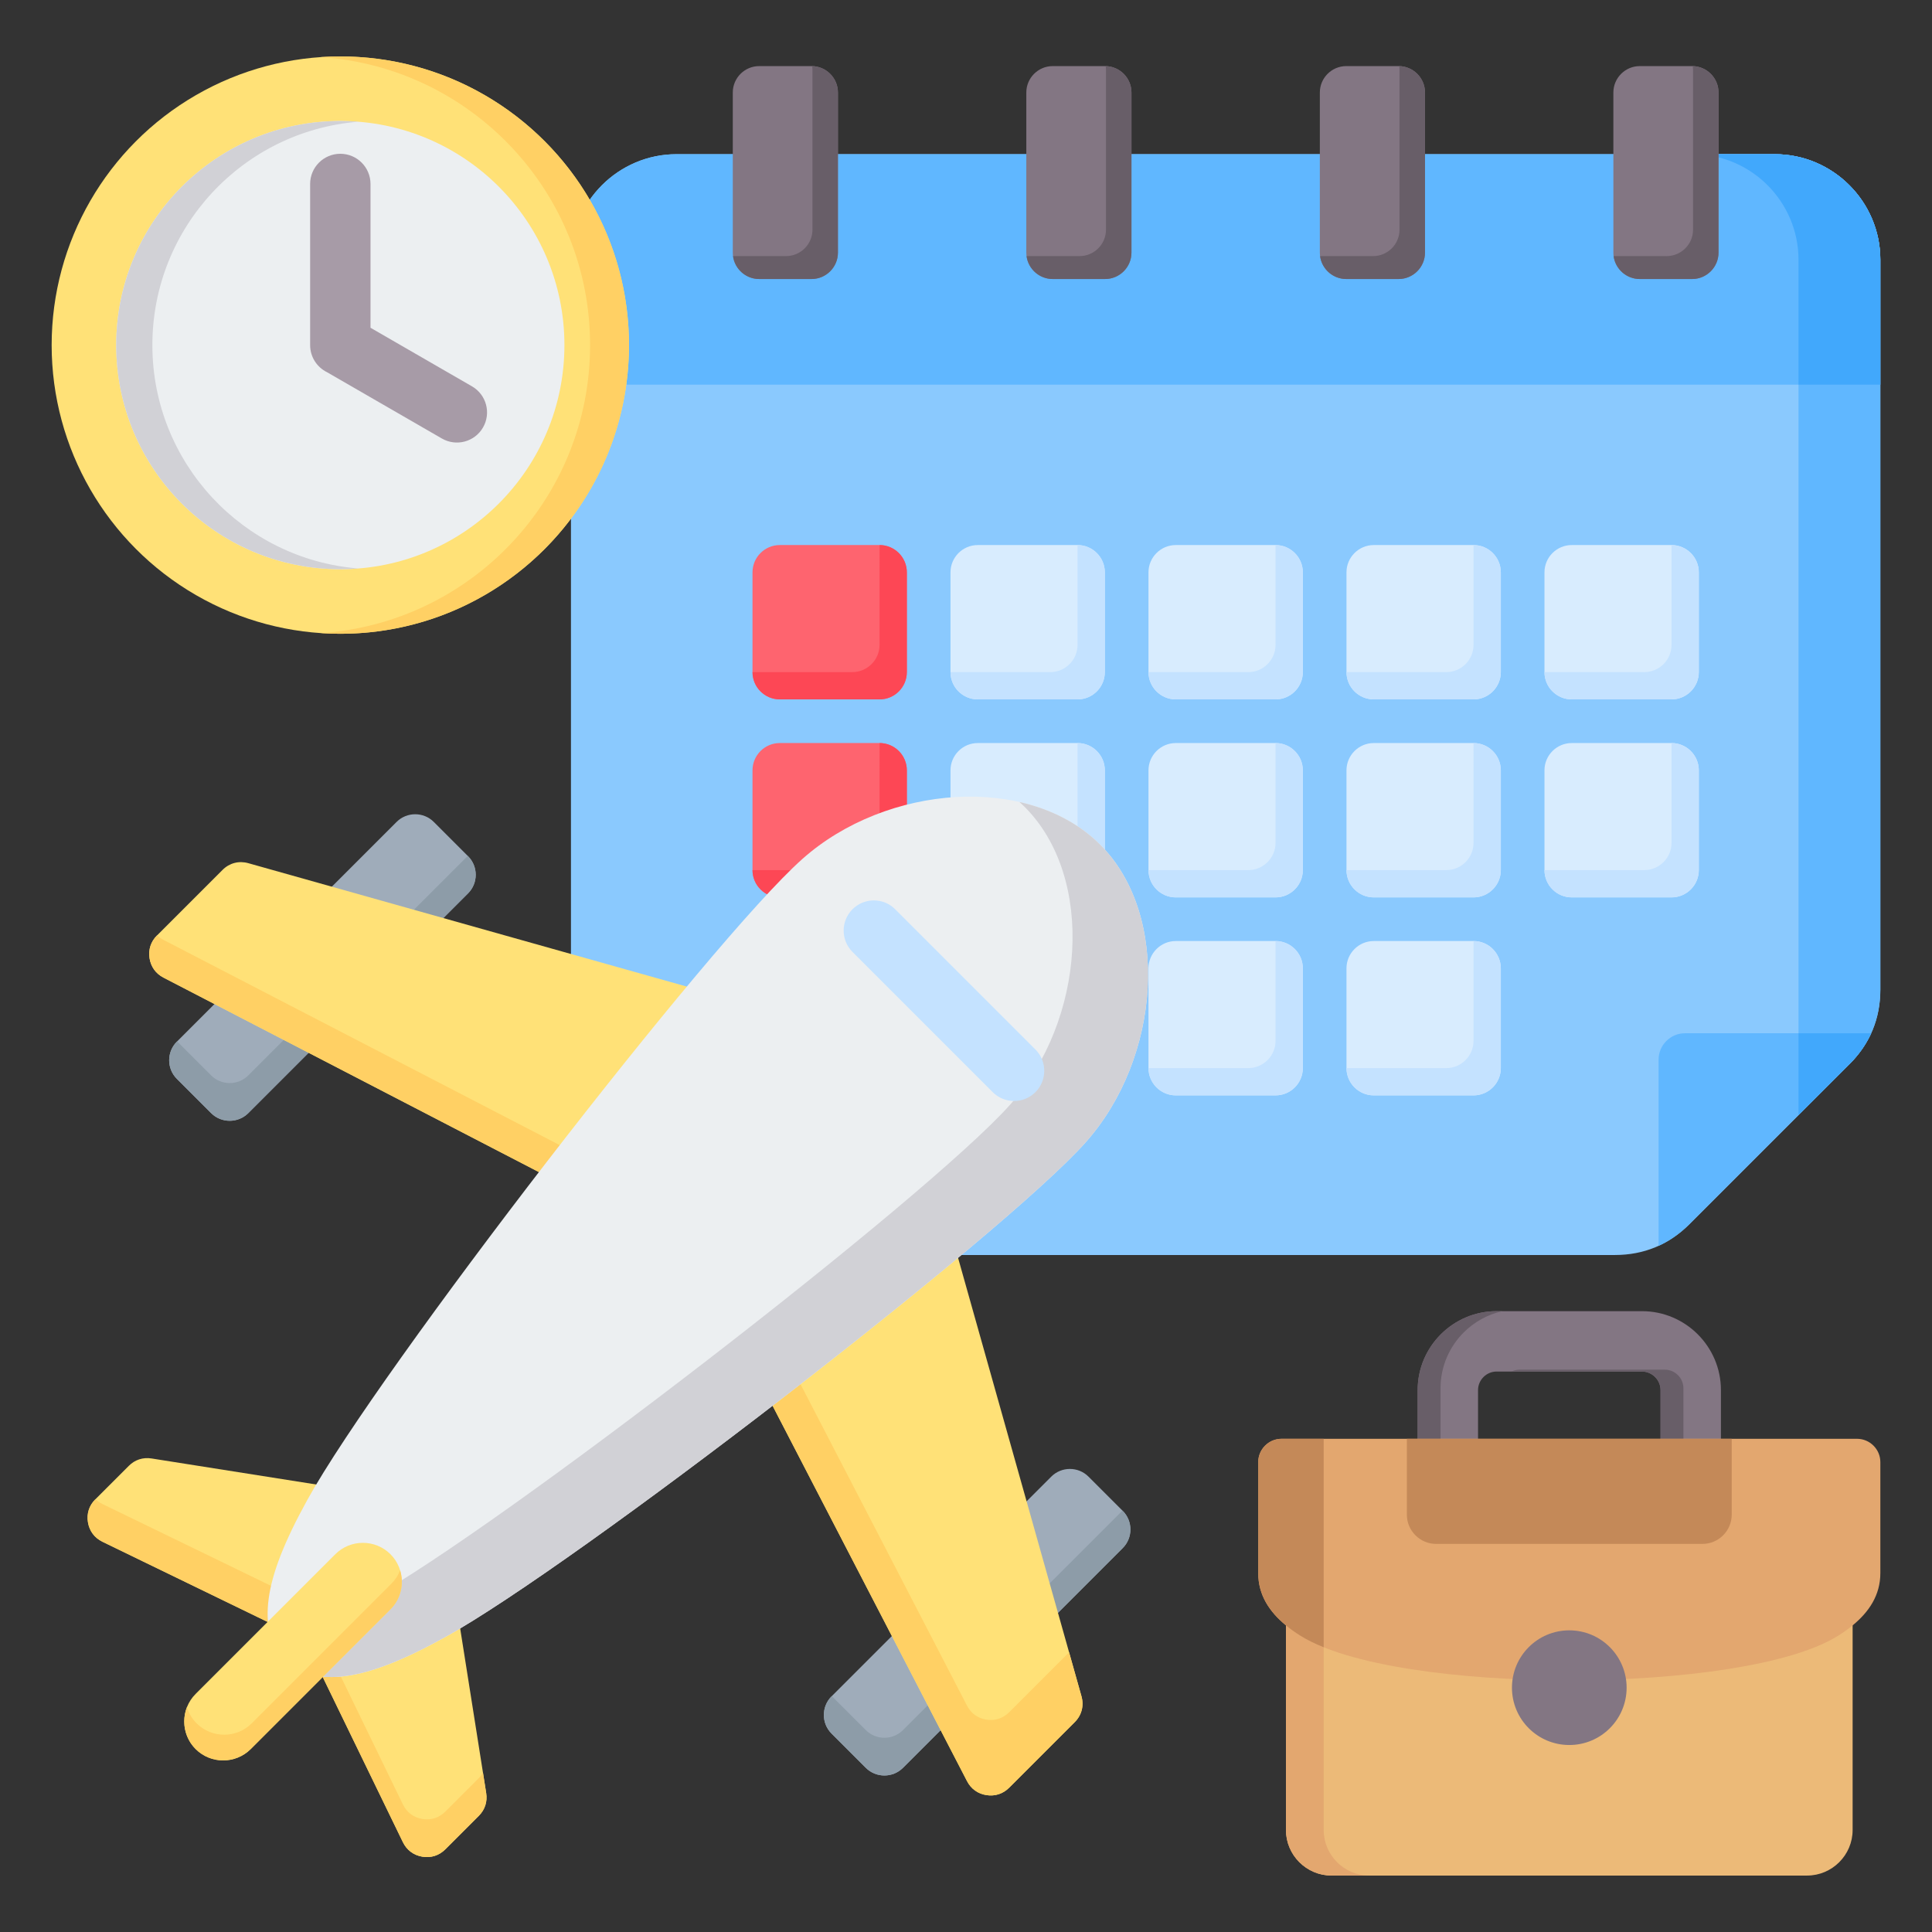<svg id="Layer_1" enable-background="new 0 0 512 512" viewBox="0 0 512 512" xmlns="http://www.w3.org/2000/svg"><rect x="0" y="0" width="512" height="512" fill="#333333" stroke="none"/><g clip-rule="evenodd" fill-rule="evenodd"><g><path d="m470.327 40.861c15.413 0 27.984 12.571 27.984 27.984v193.389c0 7.706-2.747 14.338-8.196 19.787l-42.373 42.373c-5.449 5.449-12.081 8.196-19.787 8.196h-248.66c-15.413 0-27.984-12.571-27.984-27.984v-235.761c0-15.413 12.571-27.984 27.984-27.984z" fill="#8ac9fe"/><path d="m470.327 40.861c15.413 0 27.984 12.571 27.984 27.984v193.389c0 7.706-2.747 14.338-8.196 19.788h-13.492v-19.788-46.226-147.163c0-15.413-12.571-27.984-27.984-27.984z" fill="#60b7ff"/><path d="m439.545 280.821v49.345c2.972-1.357 5.707-3.282 8.196-5.771l42.373-42.374c2.489-2.489 4.414-5.224 5.771-8.196h-49.344c-3.853 0-6.996 3.142-6.996 6.996z" fill="#60b7ff"/><path d="m476.623 295.513 13.492-13.492c2.489-2.489 4.414-5.224 5.771-8.196h-19.263z" fill="#41a8fc"/><path d="m151.311 101.932h347v-33.087c0-15.413-12.571-27.984-27.984-27.984-96.325 0-194.708 0-291.032 0-15.413 0-27.984 12.571-27.984 27.984z" fill="#60b7ff"/><path d="m476.623 101.932h21.688v-33.087c0-15.413-12.571-27.984-27.984-27.984h-21.688c15.413 0 27.984 12.571 27.984 27.984z" fill="#41a8fc"/><path d="m390.504 249.383h-26.445c-3.982 0-7.229 3.247-7.229 7.229v26.445c0 3.982 3.247 7.229 7.229 7.229h26.445c3.981 0 7.229-3.247 7.229-7.229v-26.445c-.001-3.981-3.248-7.229-7.229-7.229zm-104.94-104.939h-26.445c-3.982 0-7.229 3.247-7.229 7.229v26.445c0 3.982 3.247 7.229 7.229 7.229h26.445c3.982 0 7.229-3.247 7.229-7.229v-26.445c0-3.982-3.247-7.229-7.229-7.229zm52.47 0h-26.445c-3.982 0-7.229 3.247-7.229 7.229v26.445c0 3.982 3.247 7.229 7.229 7.229h26.445c3.982 0 7.229-3.247 7.229-7.229v-26.445c0-3.982-3.248-7.229-7.229-7.229zm52.47 0h-26.445c-3.982 0-7.229 3.247-7.229 7.229v26.445c0 3.982 3.247 7.229 7.229 7.229h26.445c3.981 0 7.229-3.247 7.229-7.229v-26.445c-.001-3.982-3.248-7.229-7.229-7.229zm52.469 0h-26.445c-3.982 0-7.229 3.247-7.229 7.229v26.445c0 3.982 3.247 7.229 7.229 7.229h26.445c3.982 0 7.229-3.247 7.229-7.229v-26.445c0-3.982-3.247-7.229-7.229-7.229zm-157.409 52.47h-26.445c-3.982 0-7.229 3.247-7.229 7.229v26.445c0 3.982 3.247 7.229 7.229 7.229h26.445c3.982 0 7.229-3.247 7.229-7.229v-26.445c0-3.982-3.247-7.229-7.229-7.229zm52.47 0h-26.445c-3.982 0-7.229 3.247-7.229 7.229v26.445c0 3.982 3.247 7.229 7.229 7.229h26.445c3.982 0 7.229-3.247 7.229-7.229v-26.445c0-3.982-3.248-7.229-7.229-7.229zm52.47 0h-26.445c-3.982 0-7.229 3.247-7.229 7.229v26.445c0 3.982 3.247 7.229 7.229 7.229h26.445c3.981 0 7.229-3.247 7.229-7.229v-26.445c-.001-3.982-3.248-7.229-7.229-7.229zm52.469 0h-26.445c-3.982 0-7.229 3.247-7.229 7.229v26.445c0 3.982 3.247 7.229 7.229 7.229h26.445c3.982 0 7.229-3.247 7.229-7.229v-26.445c0-3.982-3.247-7.229-7.229-7.229zm-157.409 52.469h-26.445c-3.982 0-7.229 3.247-7.229 7.229v26.445c0 3.982 3.247 7.229 7.229 7.229h26.445c3.982 0 7.229-3.247 7.229-7.229v-26.445c0-3.981-3.247-7.229-7.229-7.229zm52.47 0h-26.445c-3.982 0-7.229 3.247-7.229 7.229v26.445c0 3.982 3.247 7.229 7.229 7.229h26.445c3.982 0 7.229-3.247 7.229-7.229v-26.445c0-3.981-3.248-7.229-7.229-7.229z" fill="#d8ecfe"/><path d="m390.504 249.383-.001 26.445c0 3.982-3.247 7.229-7.229 7.229h-26.445c0 3.982 3.247 7.229 7.229 7.229h26.445c3.981 0 7.229-3.247 7.229-7.229v-26.445c0-3.981-3.247-7.229-7.228-7.229zm-104.94-104.939v26.445c0 3.982-3.247 7.229-7.229 7.229h-26.445c0 3.982 3.247 7.229 7.229 7.229h26.445c3.982 0 7.229-3.247 7.229-7.229v-26.445c0-3.982-3.247-7.229-7.229-7.229zm52.47 0v26.445c0 3.982-3.247 7.229-7.229 7.229h-26.445c0 3.982 3.247 7.229 7.229 7.229h26.445c3.982 0 7.229-3.247 7.229-7.229v-26.445c0-3.982-3.248-7.229-7.229-7.229zm52.47 0-.001 26.445c0 3.982-3.247 7.229-7.229 7.229h-26.445c0 3.982 3.247 7.229 7.229 7.229h26.445c3.981 0 7.229-3.247 7.229-7.229v-26.445c0-3.982-3.247-7.229-7.228-7.229zm52.469 0v26.445c0 3.982-3.247 7.229-7.229 7.229h-26.445c0 3.982 3.247 7.229 7.229 7.229h26.445c3.982 0 7.229-3.247 7.229-7.229v-26.445c0-3.982-3.247-7.229-7.229-7.229zm-157.409 52.47v26.445c0 3.982-3.247 7.229-7.229 7.229h-26.445v.001c0 3.982 3.247 7.229 7.229 7.229h26.445c3.982 0 7.229-3.247 7.229-7.229v-26.445c0-3.983-3.247-7.23-7.229-7.23zm52.47 0v26.445c0 3.982-3.247 7.229-7.229 7.229h-26.445v.001c0 3.982 3.247 7.229 7.229 7.229h26.445c3.982 0 7.229-3.247 7.229-7.229v-26.445c0-3.983-3.248-7.23-7.229-7.23zm52.47 0-.001 26.445c0 3.982-3.247 7.229-7.229 7.229h-26.445v.001c0 3.982 3.247 7.229 7.229 7.229h26.445c3.981 0 7.229-3.247 7.229-7.229v-26.445c0-3.983-3.247-7.23-7.228-7.23zm52.469 0v26.445c0 3.982-3.247 7.229-7.229 7.229h-26.445v.001c0 3.982 3.247 7.229 7.229 7.229h26.445c3.982 0 7.229-3.247 7.229-7.229v-26.445c0-3.983-3.247-7.23-7.229-7.23zm-157.409 52.469v26.445c0 3.982-3.247 7.229-7.229 7.229h-26.445c0 3.982 3.247 7.229 7.229 7.229h26.445c3.982 0 7.229-3.247 7.229-7.229v-26.445c0-3.981-3.247-7.229-7.229-7.229zm52.47 0v26.445c0 3.982-3.247 7.229-7.229 7.229h-26.445c0 3.982 3.247 7.229 7.229 7.229h26.445c3.982 0 7.229-3.247 7.229-7.229v-26.445c0-3.981-3.248-7.229-7.229-7.229z" fill="#c4e2ff"/><path d="m233.094 249.383h-26.445c-3.982 0-7.229 3.247-7.229 7.229v26.445c0 3.982 3.247 7.229 7.229 7.229h26.445c3.982 0 7.229-3.247 7.229-7.229v-26.445c0-3.981-3.247-7.229-7.229-7.229zm0-104.939h-26.445c-3.982 0-7.229 3.247-7.229 7.229v26.445c0 3.982 3.247 7.229 7.229 7.229h26.445c3.982 0 7.229-3.247 7.229-7.229v-26.445c0-3.982-3.247-7.229-7.229-7.229zm0 52.47h-26.445c-3.982 0-7.229 3.247-7.229 7.229v26.445c0 3.982 3.247 7.229 7.229 7.229h26.445c3.982 0 7.229-3.247 7.229-7.229v-26.445c0-3.982-3.247-7.229-7.229-7.229z" fill="#fe646f"/><path d="m233.094 249.383-.001 26.445c0 3.982-3.247 7.229-7.229 7.229h-26.444c0 3.982 3.247 7.229 7.229 7.229h26.445c3.982 0 7.229-3.247 7.229-7.229v-26.445c0-3.981-3.247-7.229-7.229-7.229zm0-104.939-.001 26.445c0 3.982-3.247 7.229-7.229 7.229h-26.444c0 3.982 3.247 7.229 7.229 7.229h26.445c3.982 0 7.229-3.247 7.229-7.229v-26.445c0-3.982-3.247-7.229-7.229-7.229zm0 52.47-.001 26.445c0 3.982-3.247 7.229-7.229 7.229h-26.444v.001c0 3.982 3.247 7.229 7.229 7.229h26.445c3.982 0 7.229-3.247 7.229-7.229v-26.445c0-3.983-3.247-7.23-7.229-7.23z" fill="#fd4755"/><path d="m201.193 17.517h13.872c3.853 0 6.996 3.142 6.996 6.996v42.437c0 3.853-3.143 6.996-6.996 6.996h-13.872c-3.853 0-6.996-3.143-6.996-6.996v-42.437c0-3.854 3.143-6.996 6.996-6.996zm233.364 0h13.872c3.853 0 6.996 3.142 6.996 6.996v42.437c0 3.853-3.143 6.996-6.996 6.996h-13.872c-3.853 0-6.996-3.143-6.996-6.996v-42.437c0-3.854 3.143-6.996 6.996-6.996zm-77.788 0h13.872c3.853 0 6.996 3.142 6.996 6.996v42.437c0 3.853-3.143 6.996-6.996 6.996h-13.872c-3.853 0-6.996-3.143-6.996-6.996v-42.437c0-3.854 3.143-6.996 6.996-6.996zm-77.788 0h13.872c3.853 0 6.996 3.142 6.996 6.996v42.437c0 3.853-3.143 6.996-6.996 6.996h-13.872c-3.853 0-6.996-3.143-6.996-6.996v-42.437c0-3.854 3.143-6.996 6.996-6.996z" fill="#837683"/><path d="m215.25 17.519c3.768.098 6.811 3.202 6.811 6.993v42.437c0 3.853-3.143 6.996-6.996 6.996h-13.872c-3.543 0-6.485-2.657-6.936-6.079l.185.002h13.872c3.853 0 6.996-3.142 6.996-6.996v-42.437c0-.31-.021-.616-.06-.916zm233.364 0c3.768.098 6.811 3.202 6.811 6.993v42.437c0 3.853-3.143 6.996-6.996 6.996h-13.872c-3.543 0-6.485-2.657-6.936-6.079l.185.002h13.872c3.853 0 6.996-3.142 6.996-6.996v-42.437c0-.31-.021-.616-.06-.916zm-77.788 0c3.769.098 6.811 3.202 6.811 6.993v42.437c0 3.853-3.143 6.996-6.996 6.996h-13.872c-3.543 0-6.484-2.657-6.935-6.079l.185.002h13.872c3.853 0 6.996-3.142 6.996-6.996v-42.437c-.001-.31-.022-.616-.061-.916zm-77.788 0c3.769.098 6.811 3.202 6.811 6.993v42.437c0 3.853-3.143 6.996-6.996 6.996h-13.872c-3.543 0-6.485-2.657-6.935-6.079l.184.002h13.872c3.853 0 6.996-3.142 6.996-6.996v-42.437c0-.31-.021-.616-.06-.916z" fill="#685e68"/></g><g><path d="m288.456 391.318 9.082 9.082c2.71 2.71 2.71 7.144 0 9.854l-58.238 58.238c-2.71 2.71-7.144 2.71-9.854 0l-9.082-9.082c-2.71-2.71-2.71-7.144 0-9.854l58.238-58.238c2.71-2.71 7.144-2.71 9.854 0z" fill="#9facba"/><path d="m297.465 400.327.073.073c2.71 2.71 2.71 7.144 0 9.854l-58.238 58.238c-2.71 2.71-7.144 2.71-9.854 0l-9.082-9.082c-2.71-2.71-2.71-7.144 0-9.854l.073-.073 9.009 9.009c2.71 2.71 7.144 2.71 9.854 0z" fill="#8d9ca8"/><path d="m114.955 217.818 9.082 9.082c2.71 2.71 2.71 7.144 0 9.854l-58.237 58.237c-2.71 2.71-7.144 2.71-9.854 0l-9.082-9.082c-2.71-2.71-2.71-7.144 0-9.854l58.238-58.238c2.709-2.709 7.144-2.71 9.853.001z" fill="#9facba"/><path d="m123.964 226.826.073.074c2.71 2.71 2.71 7.144 0 9.854l-58.237 58.237c-2.71 2.71-7.144 2.71-9.854 0l-9.082-9.082c-2.71-2.71-2.71-7.144 0-9.854l.073-.073 9.009 9.009c2.71 2.71 7.144 2.71 9.854 0z" fill="#8d9ca8"/><g fill="#ffe177"><path d="m90.617 428.52 1.21-27.56c.157-3.575-2.366-6.663-5.901-7.221l-45.756-7.23c-2.284-.361-4.407.33-6.042 1.964l-8.863 8.863c-1.652 1.653-2.341 3.807-1.953 6.112s1.744 4.115 3.846 5.135l53.41 25.927c2.185 1.06 4.555.959 6.64-.284 2.086-1.243 3.303-3.28 3.409-5.706z"/><path d="m86.835 424.738 27.56-1.21c3.575-.157 6.663 2.366 7.221 5.901l7.23 45.756c.361 2.284-.33 4.407-1.964 6.042l-8.863 8.863c-1.653 1.652-3.807 2.341-6.112 1.953-2.304-.388-4.115-1.744-5.135-3.846l-25.926-53.41c-1.061-2.185-.959-4.555.284-6.64 1.243-2.086 3.279-3.302 5.705-3.409z"/><path d="m191.504 264.13-125.69-35.377c-2.504-.705-5.007-.051-6.846 1.788l-17.372 17.372c-1.63 1.63-2.32 3.744-1.967 6.022s1.651 4.083 3.698 5.144l107.176 55.514c2.801 1.451 6.096.903 8.277-1.376l35.886-37.508c1.748-1.826 2.361-4.245 1.695-6.683-.667-2.44-2.424-4.211-4.857-4.896z"/><path d="m251.225 323.851 35.377 125.69c.705 2.504.051 5.007-1.788 6.846l-17.371 17.371c-1.63 1.63-3.744 2.32-6.022 1.968-2.278-.353-4.083-1.651-5.143-3.698l-55.514-107.176c-1.451-2.802-.903-6.096 1.376-8.277l37.508-35.885c1.826-1.747 4.245-2.361 6.683-1.695 2.439.666 4.209 2.423 4.894 4.856z"/></g><path d="m283.32 437.88 3.282 11.661c.705 2.504.051 5.007-1.788 6.846l-17.371 17.371c-1.63 1.63-3.744 2.32-6.022 1.968-2.278-.353-4.083-1.651-5.143-3.698l-55.514-107.176c-1.451-2.802-.903-6.096 1.376-8.277l3.14-3.004 50.998 98.456c1.06 2.047 2.866 3.345 5.143 3.698 2.278.353 4.392-.338 6.022-1.967z" fill="#ffd064"/><path d="m41.635 247.875-.038.038c-1.63 1.63-2.32 3.744-1.967 6.022s1.651 4.083 3.698 5.144l107.176 55.514c2.801 1.451 6.096.903 8.277-1.376l35.886-37.508c1.748-1.826 2.361-4.245 1.695-6.683-.342-1.253-.972-2.329-1.833-3.173l-35.747 37.363c-2.181 2.28-5.476 2.828-8.277 1.376l-107.178-55.514c-.639-.331-1.205-.735-1.692-1.203z" fill="#ffd064"/><path d="m127.996 469.804.85 5.381c.361 2.284-.33 4.407-1.964 6.042l-8.863 8.863c-1.653 1.652-3.807 2.341-6.112 1.953-2.304-.388-4.115-1.744-5.135-3.846l-25.926-53.41c-1.061-2.185-.959-4.555.284-6.64.24-.404.511-.774.808-1.111l24.835 51.161c1.021 2.102 2.831 3.458 5.135 3.846 2.305.388 4.459-.301 6.112-1.953l8.863-8.863c.44-.441.812-.917 1.113-1.423z" fill="#ffd064"/><path d="m90.617 428.52 1.21-27.56c.038-.861-.08-1.695-.331-2.471l-.88 20.03c-.107 2.426-1.323 4.463-3.41 5.706-2.086 1.243-4.456 1.345-6.64.284l-53.41-25.927c-.706-.342-1.327-.774-1.856-1.283l-.037.037c-1.652 1.653-2.341 3.807-1.953 6.112s1.744 4.115 3.846 5.135l53.41 25.927c2.185 1.06 4.555.959 6.64-.284 2.088-1.243 3.305-3.28 3.411-5.706z" fill="#ffd064"/><path d="m212.614 227.654c22.358-19.913 60.126-22.641 78.921-3.834 18.807 18.795 16.078 56.563-3.834 78.921-21.974 24.673-135.331 112.102-169.786 131.144-22.286 12.317-33.112 12.763-43.316 6.872-5.892-10.205-5.445-21.03 6.871-43.316 19.042-34.456 106.471-147.813 131.144-169.787z" fill="#eceff1"/><path d="m270.181 212.539c8.222 1.865 15.659 5.583 21.354 11.281 18.807 18.795 16.078 56.563-3.834 78.921-21.974 24.673-135.331 112.102-169.786 131.144-22.286 12.317-33.112 12.763-43.316 6.872-1.238-2.144-2.195-4.316-2.822-6.615 6.758-.924 15.022-4.114 26.137-10.257 34.455-19.042 147.812-106.471 169.786-131.144 19.913-22.358 22.641-60.126 3.834-78.921-.439-.44-.893-.864-1.353-1.281z" fill="#d1d1d6"/><path d="m274.395 278.123c3.124 3.124 3.124 8.189 0 11.312-3.124 3.124-8.189 3.124-11.312 0l-37.163-37.163c-3.124-3.124-3.124-8.189 0-11.312 3.124-3.124 8.189-3.124 11.312 0z" fill="#c4e2ff"/><path d="m103.474 411.882c4.017 4.017 4.017 10.59 0 14.607l-37.025 37.025c-4.017 4.017-10.59 4.017-14.607 0s-4.017-10.59 0-14.607l37.025-37.025c4.017-4.017 10.59-4.017 14.607 0z" fill="#ffe177"/><path d="m106.037 416.158c1.074 3.537.22 7.547-2.563 10.331l-37.025 37.025c-4.017 4.017-10.59 4.017-14.607 0-2.984-2.984-3.75-7.378-2.301-11.087.476 1.568 1.33 3.042 2.563 4.276 4.017 4.017 10.59 4.017 14.607 0l37.025-37.025c1.033-1.033 1.799-2.236 2.301-3.52z" fill="#ffd064"/></g><g><path d="m456.064 384.155c0 4.418-3.582 8-8 8s-8-3.582-8-8v-15.77c0-1.342-.555-2.569-1.449-3.463s-2.12-1.449-3.462-1.449h-38.546c-1.342 0-2.569.555-3.463 1.449s-1.449 2.121-1.449 3.463v15.77c0 4.418-3.582 8-8 8s-8-3.582-8-8v-15.77c0-5.759 2.35-10.989 6.137-14.775 3.786-3.786 9.017-6.137 14.775-6.137h38.546c5.759 0 10.989 2.35 14.775 6.137 3.786 3.786 6.137 9.016 6.137 14.775v15.77z" fill="#837683"/><path d="m451.693 391.285c-1.089.556-2.323.869-3.63.869-4.418 0-8-3.582-8-8v-15.77c0-1.342-.555-2.569-1.449-3.463s-2.12-1.449-3.462-1.449h-34.609c.645-.315 1.366-.492 2.124-.492h38.546c1.342 0 2.569.555 3.462 1.449.894.894 1.449 2.12 1.449 3.463v15.77c.001 3.571 2.34 6.594 5.569 7.623zm-64.37 0c-1.089.556-2.323.869-3.63.869-4.418 0-8-3.582-8-8v-15.77c0-5.759 2.35-10.989 6.137-14.775 3.786-3.786 9.017-6.137 14.775-6.137h1.549c-3.954.876-7.494 2.876-10.262 5.644-3.786 3.786-6.137 9.016-6.137 14.775v15.77c0 3.572 2.339 6.595 5.568 7.624z" fill="#685e68"/><path d="m340.792 428.171v56.807c0 6.636 5.43 12.066 12.066 12.066h126.04c6.636 0 12.066-5.43 12.066-12.066v-56.805z" fill="#ecba78"/><path d="m340.792 428.171v56.807c0 6.636 5.43 12.066 12.066 12.066h10c-6.636 0-12.066-5.43-12.066-12.066v-56.807z" fill="#e3a76f"/><path d="m487.207 433.435c1.327-.84 2.59-1.733 3.756-2.691 4.341-3.563 7.349-8.012 7.349-13.852v-29.413c0-3.405-2.778-6.182-6.182-6.182-51.688 0-100.815 0-152.503 0-3.405 0-6.182 2.777-6.182 6.182v29.413c0 5.84 3.008 10.289 7.348 13.851 1.167.958 2.43 1.852 3.757 2.691 25.1 15.882 117.739 15.766 142.657.001z" fill="#e3a76f"/><path d="m350.792 381.297h-11.166c-3.405 0-6.182 2.777-6.182 6.182v29.413c0 5.84 3.008 10.289 7.348 13.851 1.167.958 2.43 1.852 3.757 2.691 1.761 1.114 3.865 2.146 6.243 3.103z" fill="#c48958"/><path d="m400.684 447.253c0 8.391 6.802 15.194 15.194 15.194 8.391 0 15.194-6.803 15.194-15.194 0-8.365-6.776-15.194-15.194-15.194s-15.194 6.829-15.194 15.194z" fill="#837683"/><path d="m372.831 381.297h86.094v20.103c0 4.263-3.488 7.751-7.751 7.751h-70.591c-4.263 0-7.751-3.488-7.751-7.751v-20.103z" fill="#c48958"/></g><g><circle cx="90.188" cy="91.457" fill="#ffe177" r="76.5"/><path d="m90.188 14.957c42.25 0 76.5 34.25 76.5 76.5s-34.25 76.5-76.5 76.5c-1.733 0-3.45-.063-5.154-.177 39.846-2.652 71.346-35.806 71.346-76.323s-31.5-73.672-71.346-76.324c1.704-.113 3.422-.176 5.154-.176z" fill="#ffd064"/><circle cx="90.188" cy="91.457" fill="#eceff1" r="59.388"/><path d="m90.188 32.069c-32.799 0-59.388 26.589-59.388 59.388s26.589 59.388 59.388 59.388c1.613 0 3.21-.067 4.79-.193-30.559-2.439-54.598-28.009-54.598-59.195 0-31.187 24.039-56.756 54.598-59.195-1.58-.127-3.177-.193-4.79-.193z" fill="#d1d1d6"/><path d="m82.188 48.754c0-4.418 3.582-8 8-8s8 3.582 8 8v38.106l26.903 15.533c3.814 2.209 5.115 7.092 2.906 10.906s-7.092 5.115-10.906 2.906l-30.4-17.551c-2.666-1.298-4.503-4.033-4.503-7.197z" fill="#a79ba7"/></g></g></svg>